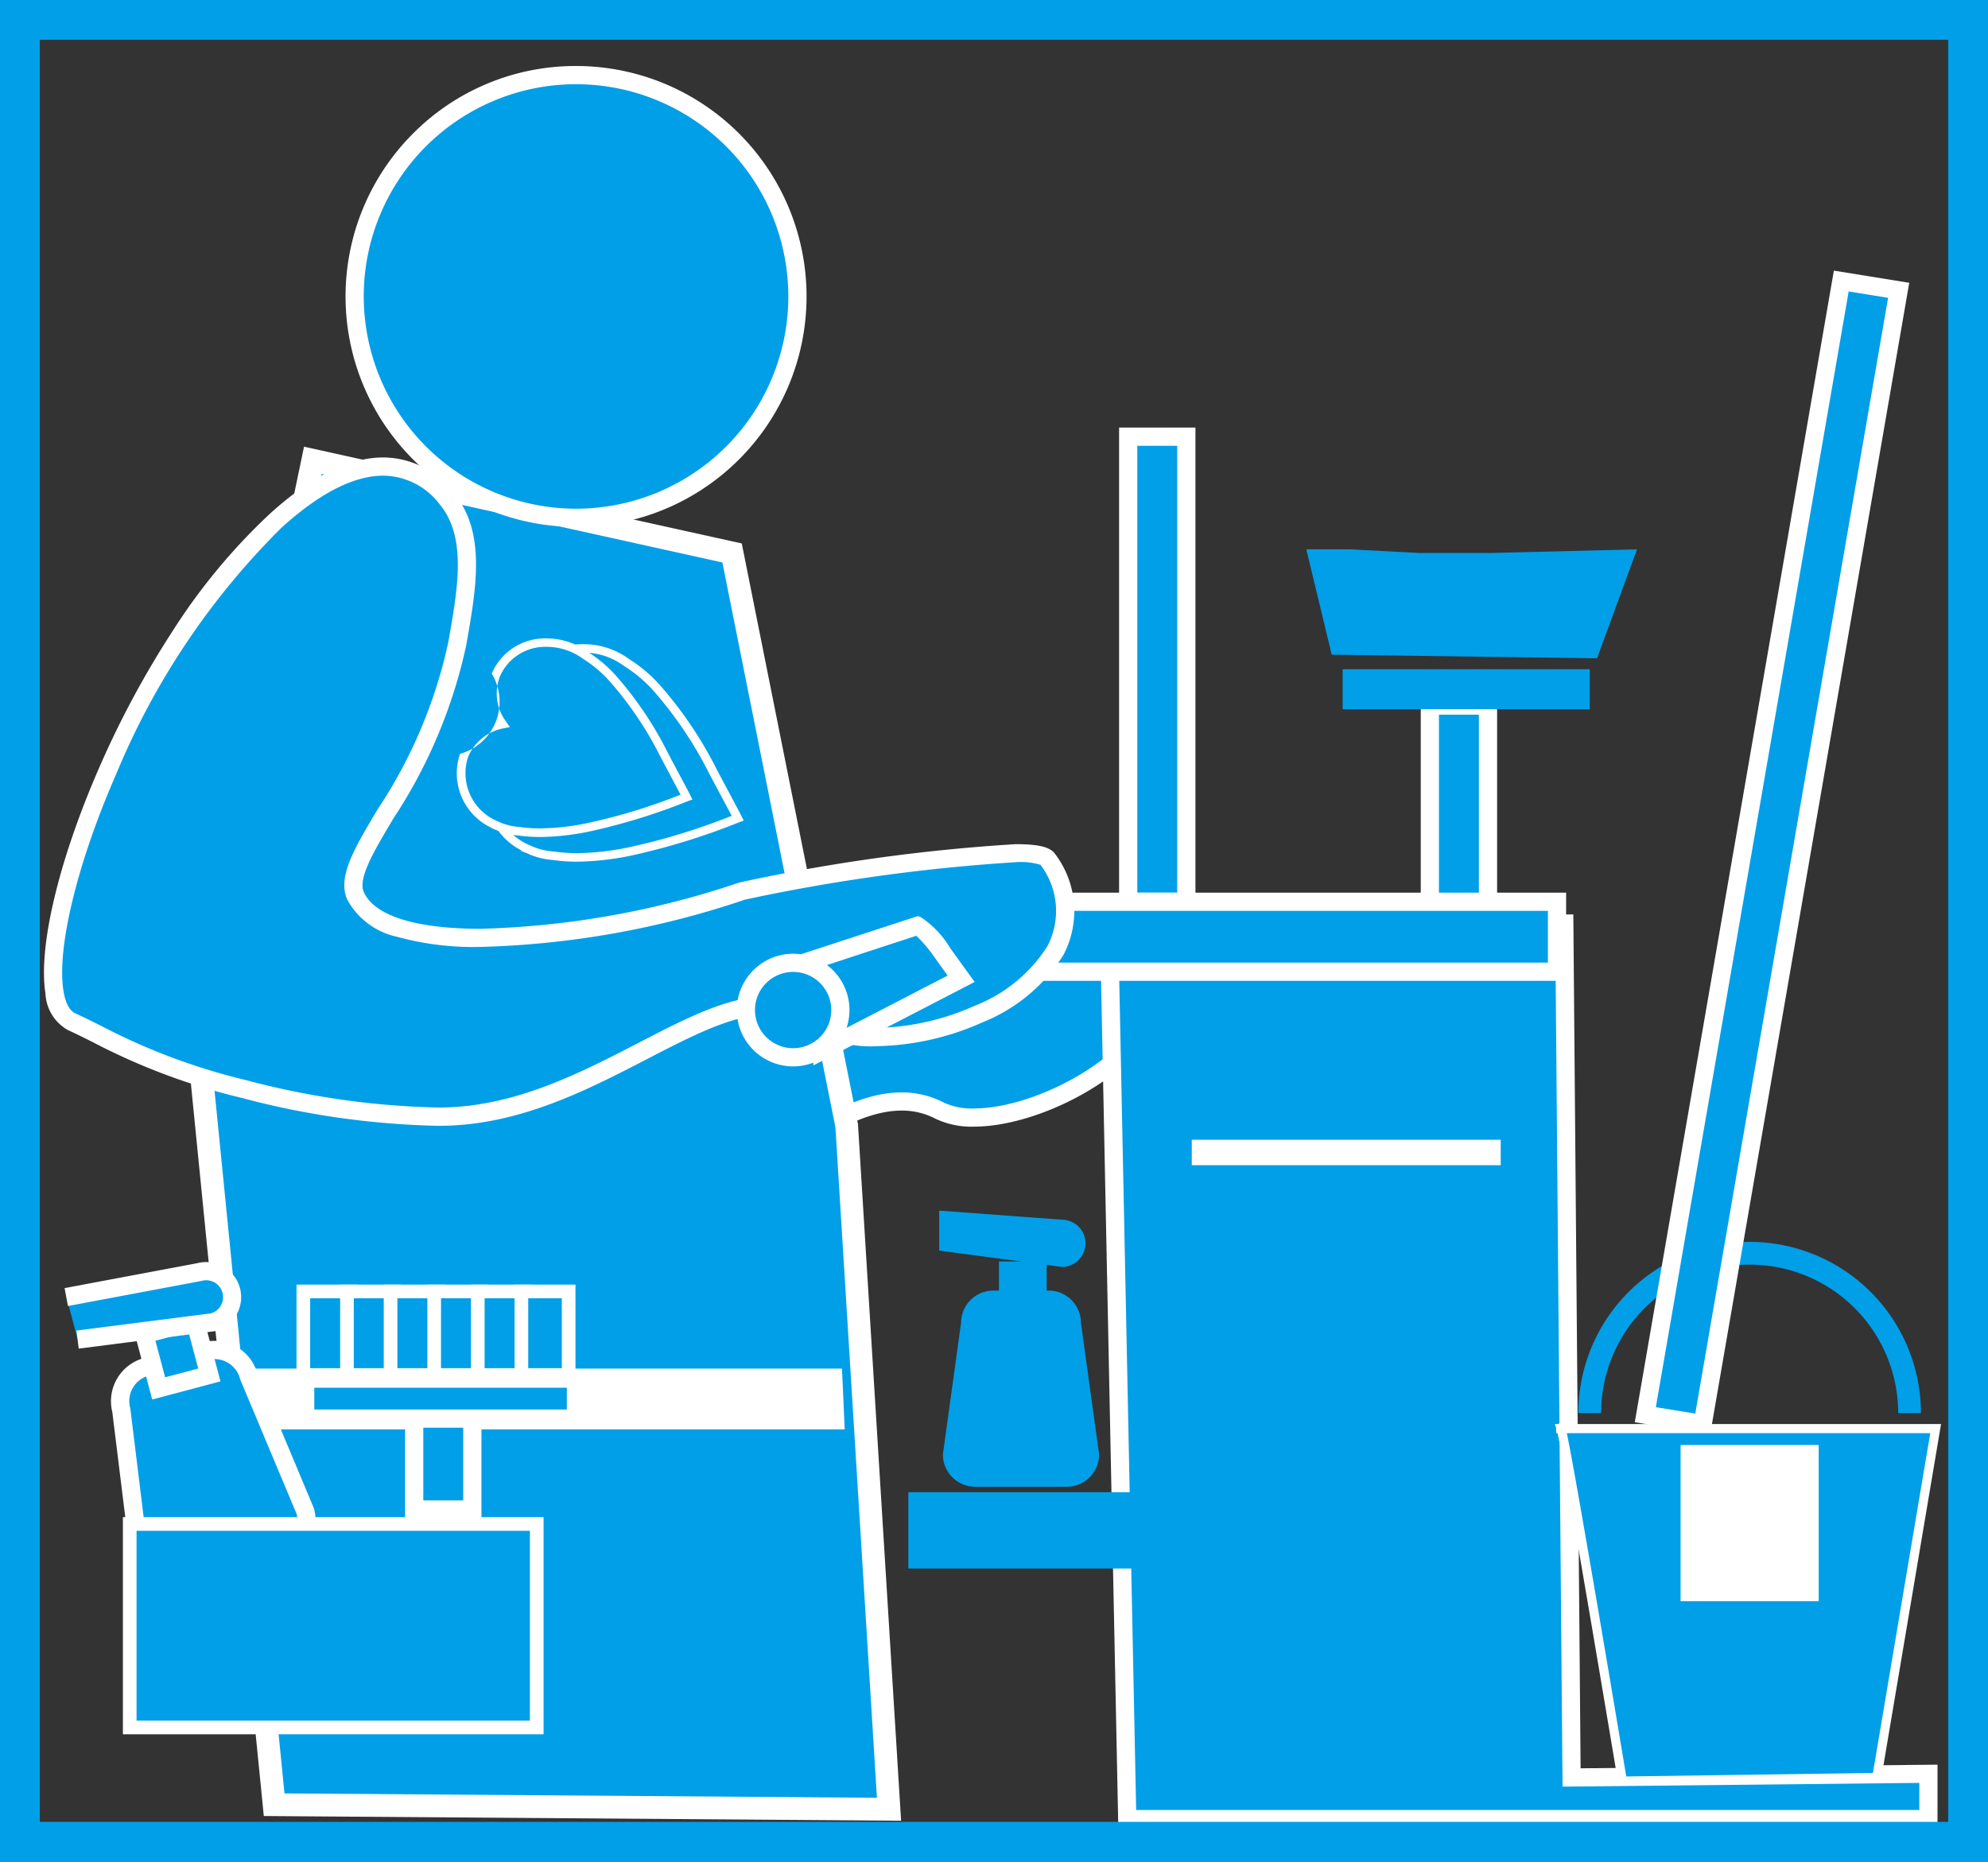 <svg xmlns="http://www.w3.org/2000/svg" width="99.857" height="93.531" viewBox="0 0 99.857 93.531"><rect x="0" y="0" width="99.857" height="93.531" fill="#333333" stroke="none"/><g transform="translate(-185.945 -679.836)"><path d="M228.255,729.791c.885-.484,13.934-5.184,14.851-4.194,5.365,5.794-6.288,11.93-9.967,10.037-5.044-2.6-11.254,6.638-19.358,8.157Z" fill="#009fe8"/><path d="M242.539,725a1.221,1.221,0,0,1,.9.283,4.672,4.672,0,0,1,1.1,5.348c-1.429,3.271-6.375,5.807-9.677,5.807a4.214,4.214,0,0,1-1.933-.4,3.609,3.609,0,0,0-1.691-.407c-2.144,0-4.554,1.659-7.345,3.579-2.947,2.028-6.288,4.326-10.029,5.028l-1.5.281,15.613-15.1.054-.03c.474-.259,3.48-1.371,6.5-2.363C237.349,726.1,241.02,725,242.539,725Zm.262.938a1.073,1.073,0,0,0-.262-.023c-1.09,0-3.831.7-7.717,1.978-3.155,1.035-5.8,2.033-6.3,2.271l-13.187,12.755a32.3,32.3,0,0,0,8.038-4.462c2.917-2.007,5.436-3.74,7.864-3.74a4.565,4.565,0,0,1,2.109.508,3.327,3.327,0,0,0,1.514.3c2.963,0,7.566-2.346,8.839-5.259A3.786,3.786,0,0,0,242.8,725.941Z" fill="#fff"/><path d="M.343,4.746H-.343V0H.343Z" transform="translate(257.948 749.966)" fill="#fff"/><path d="M201.658,702.961l21.059,4.655,5.759,28.781,2.125,34.335-30.885-.229-3.928-39.457Z" fill="#009fe8"/><path d="M201.217,702.278l21.987,4.861,5.84,29.185,0,.039,2.163,34.946-32.011-.237-3.987-40.056Zm21.013,5.816-20.13-4.45-5.733,27.433,3.868,38.858,29.758.22-2.085-33.684Z" fill="#fff"/><path d="M197.15,748.594h31.088l.138,3.053h-31.25Z" fill="#fff"/><path d="M216.6,712.662a3.129,3.129,0,0,0-4.136,1.54,2.78,2.78,0,0,1-1.752,4.432,3.1,3.1,0,0,0,1.774,3.865h0l.03.012c.054.024.107.05.163.073a3.612,3.612,0,0,0,1.065.241,11.536,11.536,0,0,0,4.131-.281A33.765,33.765,0,0,0,223,720.939c-.14-.282-.559-1.058-1.237-2.333a19.863,19.863,0,0,0-2.722-4.084,7.077,7.077,0,0,0-1.626-1.407A3.649,3.649,0,0,0,216.6,712.662Z" fill="#009fe8"/><path d="M215.282,712.2h0a3.785,3.785,0,0,1,1.4.269,3.865,3.865,0,0,1,.857.474,7.3,7.3,0,0,1,1.667,1.443,19.98,19.98,0,0,1,2.751,4.126l.57,1.07c.345.646.572,1.073.669,1.267l.107.215-.226.081a33.952,33.952,0,0,1-5.153,1.613,13.905,13.905,0,0,1-2.993.368,8.376,8.376,0,0,1-1.207-.083,3.828,3.828,0,0,1-1.12-.255c-.041-.017-.079-.034-.116-.051l-.052-.024-.331-.133.023-.023a3.288,3.288,0,0,1-1.611-4,2.969,2.969,0,0,0,1.752-4.432A3.171,3.171,0,0,1,215.282,712.2Zm7.417,8.625c-.12-.23-.307-.58-.554-1.042l-.571-1.071a19.587,19.587,0,0,0-2.693-4.043A6.88,6.88,0,0,0,217.3,713.3l-.015-.01a3.438,3.438,0,0,0-.768-.427,3.358,3.358,0,0,0-1.238-.239h0a2.748,2.748,0,0,0-2.621,1.659,2.666,2.666,0,0,0,.354,2.51l.186.265-.317.066a2.635,2.635,0,0,0-1.975,1.591,2.9,2.9,0,0,0,1.665,3.593l.026.012.061.028c.032.015.064.029.1.043a3.4,3.4,0,0,0,1,.226l.015,0a7.938,7.938,0,0,0,1.153.08,13.485,13.485,0,0,0,2.9-.358A32.094,32.094,0,0,0,222.7,720.82Z" fill="#fff"/><path d="M214.611,712.354a2.844,2.844,0,0,0-3.76,1.4,2.526,2.526,0,0,1-1.592,4.028,2.822,2.822,0,0,0,1.612,3.514h0l.027.01c.049.023.1.047.148.067a3.282,3.282,0,0,0,.968.22,10.515,10.515,0,0,0,3.756-.256,30.673,30.673,0,0,0,4.661-1.46c-.128-.257-.508-.962-1.125-2.121a17.978,17.978,0,0,0-2.474-3.712,6.421,6.421,0,0,0-1.478-1.28A3.279,3.279,0,0,0,214.611,712.354Z" fill="#009fe8"/><path d="M213.413,711.91h0a3.457,3.457,0,0,1,1.276.246,3.5,3.5,0,0,1,.783.432,6.641,6.641,0,0,1,1.519,1.316,18.1,18.1,0,0,1,2.5,3.754l.477.9c.336.629.558,1.045.65,1.23l.107.215-.226.081a30.849,30.849,0,0,1-4.686,1.467,12.694,12.694,0,0,1-2.728.335,7.645,7.645,0,0,1-1.1-.075,3.5,3.5,0,0,1-1.023-.234c-.046-.018-.089-.038-.13-.058l-.041-.017-.139-.052v-.016a3.024,3.024,0,0,1-1.6-3.726,2.715,2.715,0,0,0,1.592-4.028A2.9,2.9,0,0,1,213.413,711.91Zm6.717,7.849c-.117-.223-.3-.56-.534-1.005l-.478-.9a17.707,17.707,0,0,0-2.445-3.671,6.222,6.222,0,0,0-1.43-1.24l-.015-.01a3.07,3.07,0,0,0-.695-.384,3.032,3.032,0,0,0-1.119-.216,2.479,2.479,0,0,0-2.364,1.5,2.377,2.377,0,0,0,.32,2.263l.186.265-.317.066a2.408,2.408,0,0,0-1.781,1.434,2.614,2.614,0,0,0,1.5,3.242l.06.027c.036.017.07.033.1.046a3.071,3.071,0,0,0,.906.206l.015,0a7.215,7.215,0,0,0,1.043.072,12.268,12.268,0,0,0,2.636-.325A28.993,28.993,0,0,0,220.13,719.759Z" fill="#fff"/><circle cx="11.121" cy="11.121" r="11.121" transform="translate(203.759 683.609)" fill="#009fe8"/><path d="M11.121-.457a11.578,11.578,0,0,1,8.187,19.765A11.578,11.578,0,0,1,2.934,2.934,11.5,11.5,0,0,1,11.121-.457Zm0,22.241A10.663,10.663,0,1,0,.457,11.121,10.675,10.675,0,0,0,11.121,21.784Z" transform="translate(203.759 683.609)" fill="#fff"/><path d="M241.654,726.418l22.866-.183.365,42.9,17.924-.183v2.283H242.566Z" fill="#009fe8"/><path d="M264.973,725.775l.365,42.9,17.928-.183v3.2H242.118l-.931-45.726Zm-.542,43.821-.365-42.9-21.946.175.894,43.9h39.338v-1.363Z" fill="#fff"/><path d="M282.433,750.831h-1.143a7.46,7.46,0,0,0-14.921,0h-1.143a8.6,8.6,0,0,1,17.207,0Z" fill="#009fe8"/><rect width="2.921" height="23.366" transform="translate(242.614 701.775)" fill="#009fe8"/><path d="M-.457-.457H3.378v24.28H-.457ZM2.463.457H.457V22.908H2.463Z" transform="translate(242.614 701.775)" fill="#fff"/><path d="M271.473,751.38l-2.883-.466,9.841-56.955,2.883.466Z" fill="#009fe8"/><path d="M271.846,751.9l-3.786-.612,10-57.856,3.786.612Zm-2.728-1.367,1.98.32,9.685-56.054-1.98-.32Z" fill="#fff"/><rect width="2.921" height="11.5" transform="translate(257.766 715.283)" fill="#009fe8"/><path d="M-.457-.457H3.378V11.957H-.457ZM2.463.457H.457V11.043H2.463Z" transform="translate(257.766 715.283)" fill="#fff"/><rect width="12.413" height="2.008" transform="translate(253.386 713.458)" fill="#009fe8"/><rect width="13.691" height="3.833" transform="translate(231.57 754.804)" fill="#009fe8"/><path d="M264.337,751.609h18.837l-2.957,17.524-12.777.183S264.337,750.7,264.337,751.609Z" fill="#009fe8"/><path d="M264.343,751.348a.23.23,0,0,1,.118.032h18.983l-3.034,17.979-.19,0-12.973.186-.032-.194c-.926-5.556-2.689-15.99-3.034-17.516h-.072v-.229c0-.007,0-.016,0-.027l-.065-.2h.171l.032-.032Zm.328.49h-.025c.483,2.268,2.678,15.4,2.986,17.247l12.39-.177,2.88-17.07Z" fill="#fff"/><rect width="6.937" height="7.849" transform="translate(270.361 752.432)" fill="#fff"/><path d="M252.837,712.727l13.326.183,2.008-5.476-7.3.183h-3.651l-3.468-.183h-2.191Z" fill="#009fe8"/><rect width="25.921" height="3.516" transform="translate(238.233 725.14)" fill="#009fe8"/><path d="M-.457-.457H26.378V3.973H-.457ZM25.464.457H.457v2.6H25.464Z" transform="translate(238.233 725.14)" fill="#fff"/><path d="M199.753,706.031c3.57-3.259,6.6-3.626,8.656-1.109,1.442,1.77,1.022,4.33.5,7.259-1.18,6.625-5.985,10.694-5.111,12.656,1.534,3.442,12.368,2.182,19.419-.232.954-.327,14.613-2.736,15.348-1.6,4.3,6.624-8.229,10.685-11.531,8.193-4.529-3.417-10.62,4.624-18.864,4.74a40.862,40.862,0,0,1-9.975-1.387,37.33,37.33,0,0,1-8.652-3.381C186.35,729.723,191.724,713.361,199.753,706.031Z" fill="#009fe8"/><path d="M205.2,702.818a4.477,4.477,0,0,1,3.562,1.815c1.6,1.968,1.115,4.717.6,7.628a25.583,25.583,0,0,1-3.66,8.7c-.961,1.612-1.791,3-1.483,3.693.53,1.189,2.612,1.844,5.864,1.844a43.937,43.937,0,0,0,12.989-2.322,91.38,91.38,0,0,1,13.883-1.929c1.183,0,1.762.147,2,.509a4.743,4.743,0,0,1,.4,5.068,8.546,8.546,0,0,1-4.056,3.372,13.552,13.552,0,0,1-5.335,1.2,5.347,5.347,0,0,1-3.2-.833,3.609,3.609,0,0,0-2.249-.753c-1.753,0-3.757,1.037-6.079,2.239-2.982,1.543-6.361,3.292-10.254,3.346l-.279,0a41.51,41.51,0,0,1-9.815-1.4,32.343,32.343,0,0,1-7.463-2.792c-.441-.221-.858-.431-1.266-.615a2.217,2.217,0,0,1-1.13-1.837c-.374-2.348.671-6.721,2.727-11.413a47.285,47.285,0,0,1,3.69-6.846,30.43,30.43,0,0,1,4.8-5.793C201.535,703.785,203.471,702.818,205.2,702.818Zm4.879,24.591a14.5,14.5,0,0,1-4.2-.512,3.737,3.737,0,0,1-2.495-1.874c-.5-1.123.353-2.554,1.533-4.534a24.459,24.459,0,0,0,3.545-8.388c.48-2.7.933-5.247-.405-6.89a3.6,3.6,0,0,0-2.854-1.478c-1.494,0-3.223.887-5.14,2.636a37.739,37.739,0,0,0-8.271,12.331c-1.959,4.471-3,8.751-2.662,10.9.068.43.229.978.6,1.147.425.192.85.406,1.3.631a31.537,31.537,0,0,0,7.276,2.723,40.568,40.568,0,0,0,9.591,1.375l.266,0c3.677-.052,6.955-1.748,9.847-3.244,2.428-1.256,4.524-2.341,6.5-2.341a4.492,4.492,0,0,1,2.8.937,4.55,4.55,0,0,0,2.652.649,12.606,12.606,0,0,0,4.961-1.12,7.57,7.57,0,0,0,3.627-2.975,3.818,3.818,0,0,0-.344-4.1,3.416,3.416,0,0,0-1.253-.129,92.194,92.194,0,0,0-13.587,1.88A44.927,44.927,0,0,1,210.08,727.409Z" fill="#fff"/><rect width="14.604" height="0.365" transform="translate(246.265 737.553)" fill="#fff"/><path d="M-.457-.457H15.061V.822H-.457Z" transform="translate(246.265 737.553)" fill="#fff"/><path d="M239.534,754.53h-4.609a1.625,1.625,0,0,1-1.62-1.62l.914-6.617a1.625,1.625,0,0,1,1.62-1.62h2.78a1.625,1.625,0,0,1,1.621,1.62l.914,6.617A1.625,1.625,0,0,1,239.534,754.53Z" fill="#009fe8"/><rect width="2.394" height="2.556" transform="translate(236.124 743.212)" fill="#009fe8"/><path d="M233.122,740.657l6.161.456a1.19,1.19,0,0,1,1.187,1.187h0a1.19,1.19,0,0,1-1.187,1.186l-6.161-.821" fill="#009fe8"/><path d="M226.62,728.117l5.421-1.775s.345.118,1.262,1.393l.917,1.274-7.04,3.644Z" fill="#009fe8"/><path d="M232.044,725.86l.145.05a4.75,4.75,0,0,1,1.485,1.559l1.226,1.7-8.094,4.189-.687-5.562Zm1.5,2.987-.608-.844a7.19,7.19,0,0,0-.966-1.154l-4.846,1.587.433,3.51Z" fill="#fff"/><circle cx="2.373" cy="2.373" r="2.373" transform="translate(223.411 728.208)" fill="#009fe8"/><path d="M2.373-.457a2.83,2.83,0,1,1-2.83,2.83A2.834,2.834,0,0,1,2.373-.457Zm0,4.746A1.916,1.916,0,1,0,.457,2.373,1.918,1.918,0,0,0,2.373,4.289Z" transform="translate(223.411 728.208)" fill="#fff"/><rect width="2.921" height="5.111" transform="translate(206.75 750.559)" fill="#009fe8"/><path d="M-.457-.457H3.378V5.568H-.457ZM2.463.457H.457v4.2H2.463Z" transform="translate(206.75 750.559)" fill="#fff"/><rect width="13.598" height="2.008" transform="translate(201.275 749.098)" fill="#009fe8"/><path d="M-.457-.457H14.055V2.465H-.457Zm13.6.914H.457V1.551H13.141Z" transform="translate(201.275 749.098)" fill="#fff"/><rect width="2.373" height="4.199" transform="translate(201.182 744.717)" fill="#009fe8"/><path d="M-.343-.343H2.716V4.541H-.343ZM2.03.343H.343V3.856H2.03Z" transform="translate(201.182 744.717)" fill="#fff"/><rect width="2.373" height="4.199" transform="translate(203.373 744.717)" fill="#009fe8"/><path d="M-.343-.343H2.716V4.541H-.343ZM2.03.343H.343V3.856H2.03Z" transform="translate(203.373 744.717)" fill="#fff"/><rect width="2.373" height="4.199" transform="translate(205.563 744.717)" fill="#009fe8"/><path d="M-.343-.343H2.716V4.541H-.343ZM2.03.343H.343V3.856H2.03Z" transform="translate(205.563 744.717)" fill="#fff"/><rect width="2.373" height="4.199" transform="translate(207.754 744.717)" fill="#009fe8"/><path d="M-.343-.343H2.716V4.541H-.343ZM2.03.343H.343V3.856H2.03Z" transform="translate(207.754 744.717)" fill="#fff"/><rect width="2.373" height="4.199" transform="translate(209.944 744.717)" fill="#009fe8"/><path d="M-.343-.343H2.716V4.541H-.343ZM2.03.343H.343V3.856H2.03Z" transform="translate(209.944 744.717)" fill="#fff"/><rect width="2.373" height="4.199" transform="translate(212.135 744.717)" fill="#009fe8"/><path d="M-.343-.343H2.716V4.541H-.343ZM2.03.343H.343V3.856H2.03Z" transform="translate(212.135 744.717)" fill="#fff"/><path d="M200.015,757.939l-4.9,1.3a1.787,1.787,0,0,1-2.18-1.265l-.9-7.293a1.789,1.789,0,0,1,1.265-2.18l2.956-.785a1.787,1.787,0,0,1,2.18,1.265l2.841,6.776A1.787,1.787,0,0,1,200.015,757.939Z" fill="#009fe8"/><path d="M194.66,759.758a2.244,2.244,0,0,1-2.167-1.664l-.008-.03-.9-7.295a2.243,2.243,0,0,1,1.6-2.707l2.956-.785a2.239,2.239,0,0,1,2.73,1.557l2.842,6.778.008.03a2.244,2.244,0,0,1-1.589,2.74l-4.9,1.3A2.227,2.227,0,0,1,194.66,759.758Zm-1.275-1.871A1.325,1.325,0,0,0,195,758.8l4.9-1.3a1.33,1.33,0,0,0,.948-1.592l-2.84-6.774L198,749.1a1.328,1.328,0,0,0-1.283-.985,1.314,1.314,0,0,0-.338.044l-2.956.785a1.328,1.328,0,0,0-.94,1.621l.008.03Z" fill="#fff"/><rect width="2.634" height="2.811" transform="translate(193.193 746.87) rotate(-14.879)" fill="#009fe8"/><path d="M-.457-.457H3.091V3.268H-.457ZM2.176.457H.457v1.9H2.176Z" transform="translate(193.193 746.87) rotate(-14.879)" fill="#fff"/><path d="M189.28,745l6.679-1.255a1.309,1.309,0,0,1,1.6.927h0a1.308,1.308,0,0,1-.926,1.6l-6.782.867" fill="#009fe8"/><path d="M189.9,747.59l-.116-.907,6.749-.863a.848.848,0,0,0-.462-1.632l-.033.007-6.679,1.255-.169-.9,6.664-1.252A1.765,1.765,0,0,1,198,744.556a1.765,1.765,0,0,1-1.251,2.155l-.029.008-.03,0Z" fill="#fff"/><rect width="20.445" height="10.222" transform="translate(192.461 756.4)" fill="#009fe8"/><path d="M-.343-.343H20.788V10.565H-.343ZM20.1.343H.343V9.88H20.1Z" transform="translate(192.461 756.4)" fill="#fff"/><path d="M-1-1H98.857V92.531H-1ZM96.857,1H1V90.531H96.857Z" transform="translate(186.945 680.836)" fill="#009fe8"/></g></svg>